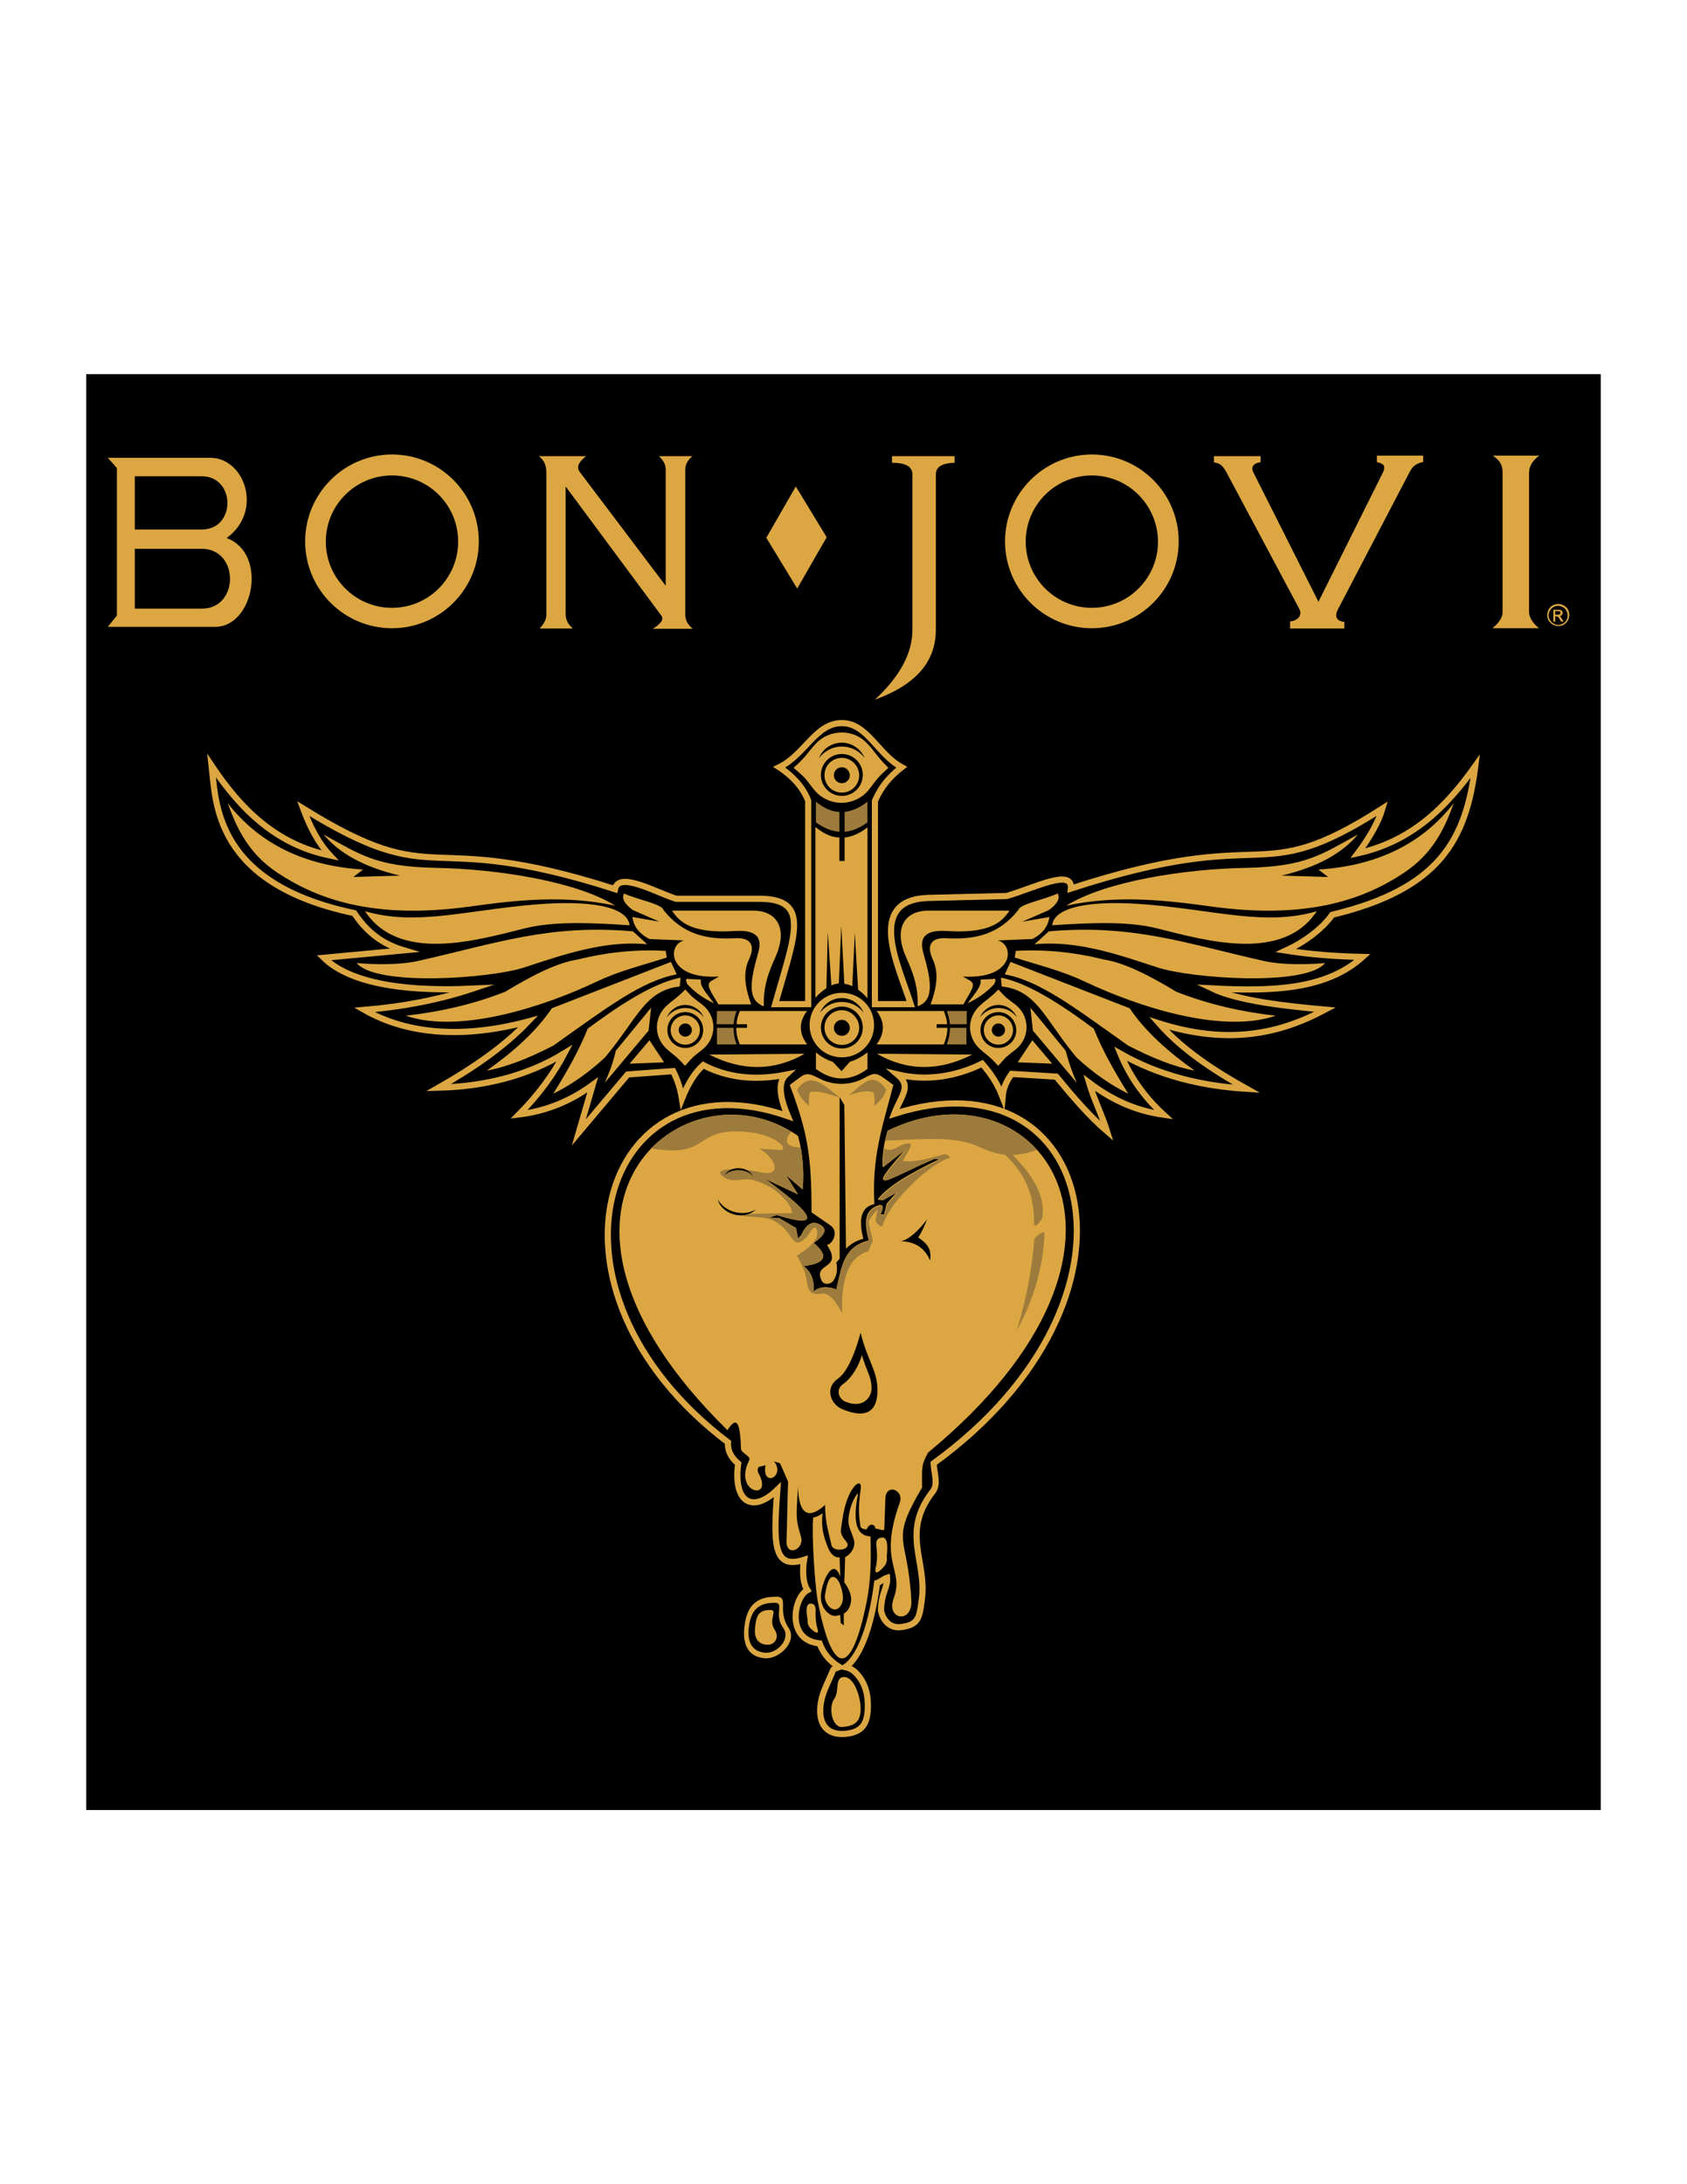 <?xml version="1.0" encoding="utf-8"?>
<!-- Generator: Adobe Illustrator 24.0.0, SVG Export Plug-In . SVG Version: 6.00 Build 0)  -->
<svg version="1.1" id="Capa_1" xmlns="http://www.w3.org/2000/svg" xmlns:xlink="http://www.w3.org/1999/xlink" x="0px" y="0px"
	 viewBox="0 0 612 792" style="enable-background:new 0 0 612 792;" xml:space="preserve">
<style type="text/css">
	.st0{fill-rule:evenodd;clip-rule:evenodd;stroke:#000000;stroke-width:0.447;stroke-miterlimit:22.926;}
	.st1{fill-rule:evenodd;clip-rule:evenodd;fill:#DCA742;}
	
		.st2{fill-rule:evenodd;clip-rule:evenodd;fill:none;stroke:#DCA742;stroke-width:2.236;stroke-linecap:round;stroke-miterlimit:22.926;}
	.st3{fill-rule:evenodd;clip-rule:evenodd;fill:#9D7B3C;}
	.st4{fill-rule:evenodd;clip-rule:evenodd;}
	.st5{fill-rule:evenodd;clip-rule:evenodd;fill:none;stroke:#000000;stroke-width:0.447;stroke-miterlimit:22.926;}
</style>
<g>
	<rect x="31.5" y="135.9" class="st0" width="549" height="520.2"/>
	<g>
		<g>
			<path class="st1" d="M42.4,169.7l-3.3-3.7h37.2c12.5,0,19.3,19.4,5.9,29.1c15,5.5,9.9,32.2-4.1,32.2H43.3h-4.2l3.3-4.1V169.7
				L42.4,169.7z M48.9,172.7V192h24.3c12.5,0,12.3-19.3,0-19.3H48.9L48.9,172.7z M48.9,199v21.7h24.3c13.7,0,13.6-21.7,0-21.7H48.9z
				"/>
			<path class="st1" d="M142.2,164.8c17.4,0,31.5,14.1,31.5,31.5c0,17.4-14.1,31.5-31.5,31.5c-17.4,0-31.5-14.1-31.5-31.5
				C110.7,179,124.8,164.8,142.2,164.8L142.2,164.8z M142.2,172.4c-13.2,0-24,10.7-24,24c0,13.2,10.7,24,24,24c13.2,0,24-10.7,24-24
				C166.2,183.1,155.5,172.4,142.2,172.4z"/>
			<path class="st1" d="M198.2,223.1c0,1.6-1,3.2-2.4,4.8h12c-1.8-1.6-2.6-3.3-2.6-5.2v-46.3l34.7,46.8c1.3,1.7-1.1,3.6-3.1,4.8
				h14.5c-1.9-1.6-2.7-3.2-2.7-5.1v-52.6c0-1.8,0.8-3.4,2.6-4.9h-12.1c1.3,1.4,2.4,2.8,2.4,4.8v42.2l-31.2-41.3
				c-1.6-2.1,0.5-4.3,2.3-5.7h-17.1c2.1,1.7,2.7,3.5,2.7,6.1V223.1z"/>
			<path class="st1" d="M323.6,167.8v-2.4h22.7v2.4c-3.2,0.1-6.8,0.8-6.8,4.2v56.3c0,12.9-8.9,20.6-22.1,25.4
				c9-8.4,13.6-16.7,13.6-25.4V172C331,169,328.2,167.8,323.6,167.8z"/>
			<path class="st1" d="M396.1,164.8c17.4,0,31.5,14.1,31.5,31.5c0,17.4-14.1,31.5-31.5,31.5c-17.4,0-31.5-14.1-31.5-31.5
				C364.6,179,378.7,164.8,396.1,164.8L396.1,164.8z M396.1,172.4c-13.2,0-24,10.7-24,24c0,13.2,10.7,24,24,24c13.2,0,24-10.7,24-24
				C420,183.1,409.3,172.4,396.1,172.4z"/>
			<path class="st1" d="M440.4,165.4h16.9v2.2c-2.8,0.4-3.6,1.9-2.5,3.9l23.5,46.7l23.4-46.9c1.2-2.5,0-3.3-2.2-3.7v-2.4h16.8v2.3
				c-3.3,0.7-4.1,2.2-5,3.8l-25.9,49.6c-1.6,3.1,0,4.4,2.3,4.6v2.4H468v-2.6c2.4-0.1,4.7-1.9,3.3-4.6L445,171.4
				c-1.1-2-2.1-3.5-4.6-3.7L440.4,165.4z"/>
			<path class="st1" d="M545.1,171.4c0-2.3-0.6-4.3-3.6-6.2h16.9c-2.8,2.1-3.7,4.2-3.7,6.3v50.3c0,2,1.2,4,3.6,6h-16.9
				c2.2-1.8,3.7-3.7,3.7-5.9V171.4z"/>
			<path class="st1" d="M565.3,219c0.7,0,1.3,0.2,2,0.5c0.6,0.4,1.2,0.9,1.5,1.5c0.4,0.7,0.5,1.3,0.5,2c0,0.7-0.2,1.4-0.5,2
				c-0.4,0.6-0.9,1.2-1.5,1.5c-0.6,0.4-1.3,0.5-2,0.5c-0.7,0-1.4-0.2-2-0.5c-0.6-0.4-1.1-0.9-1.5-1.5c-0.4-0.6-0.5-1.3-0.5-2
				c0-0.7,0.2-1.4,0.5-2c0.4-0.7,0.9-1.2,1.5-1.5C563.9,219.2,564.6,219,565.3,219L565.3,219z M565.3,219.7c-0.6,0-1.1,0.1-1.7,0.4
				c-0.5,0.3-1,0.7-1.3,1.3c-0.3,0.5-0.5,1.1-0.5,1.7c0,0.6,0.1,1.1,0.5,1.7c0.3,0.5,0.7,1,1.3,1.3c0.5,0.3,1.1,0.5,1.7,0.5
				c0.6,0,1.1-0.2,1.7-0.5c0.5-0.3,1-0.7,1.3-1.3c0.3-0.5,0.4-1.1,0.4-1.7c0-0.6-0.2-1.2-0.5-1.7c-0.3-0.5-0.7-1-1.3-1.3
				C566.4,219.9,565.8,219.7,565.3,219.7L565.3,219.7z M563.5,225.4h0.7v-1.9h0.4c0.2,0,0.4,0.1,0.6,0.2c0.2,0.1,0.4,0.5,0.7,1
				l0.4,0.7h0.9l-0.5-0.9c-0.3-0.4-0.5-0.7-0.6-0.9c-0.1-0.1-0.2-0.2-0.4-0.2c0.4,0,0.7-0.2,0.9-0.4c0.2-0.2,0.3-0.5,0.3-0.8
				c0-0.2-0.1-0.4-0.2-0.6c-0.1-0.2-0.3-0.3-0.6-0.4c-0.2-0.1-0.6-0.1-1.1-0.1h-1.5V225.4L563.5,225.4z M564.2,222.9h0.9
				c0.4,0,0.7-0.1,0.8-0.2c0.1-0.1,0.2-0.3,0.2-0.5c0-0.1,0-0.2-0.1-0.3c-0.1-0.1-0.2-0.2-0.3-0.2c-0.1-0.1-0.4-0.1-0.7-0.1h-0.8
				V222.9z"/>
		</g>
		<polygon class="st1" points="278,195 288.7,176.4 299.9,194.8 289.2,213.4 		"/>
	</g>
	<g>
		<path class="st2" d="M330.4,364.1h-13c0-24.5,0-49.1,0-73.7c2.3-5.3,5.5-8.9,9.7-12.2c-8.7-4.7-12.5-16-21.7-16
			c-9.5,0-13.4,11.5-22.7,16c5.6,3.7,8.9,7.9,10.5,12.2v73.7h-12c7-24.8,13.2-38.2-5.7-38.2h-30.2c-6.9-2.1-20.9-10.2-22.2-3.5
			c-70.9-22.7-62.7,2-113.1-29.2c2.4,6.5,5.4,12.4,9.7,17c-19.4-4-32.2-16.5-42.9-32.5c1.5,13,0.8,42.7,51.7,53.4
			c4.4,6.5,9.6,11,18,13.5l-29,2.7c8.3,8.1,25.6,12.5,53.9,11.2c-11.7,3.9-24.8,6.5-39.2,7.7c16.1,9.2,36.7,10.3,59.4,4.2
			c-8.8,9.2-19.7,16.7-32.5,24c16.3-0.4,32-4.1,45.7-12.5c-3.9,7.4-9.2,14.8-16.5,22.2c9.9-1.2,18.8-4.9,26.7-10.7l-5,17.2l17.7-21
			l16.5-1.2c1.9,3.8,2.7,6.9,3.2,10c2-5,4.4-9.2,7.7-12.2c8.4,4.4,18.3,5.8,30,3.5c-2.8,2.6-2.4,7.7,0.7,15
			c-67.5-23.6-95.2,62.6-21.7,118.3c-0.2,3.5,1.5,5.8,3.7,7.7c-1.9,14.3,5.4,18.1,14.2,9.5c-1.5,20-1.4,29,9.7,25.4
			c-0.5,3.1-0.7,8,1.2,11c-4.9,2.5-7.9,18.1,4.4,19.3c1.3,3.3,3.3,6.2,7.2,8.6c-1,0.4-2.3,0.5-2.4,1.4c-2.3,5.6-4,8-4.5,13
			c-0.6,7.6,3.6,10.3,9.1,9.8c6.4-0.6,7.7-4,8.1-8.4c0.3-5.5-0.8-9.6-3.5-12.8c-1.2-1.5-2.6-2.6-4.6-3c4.6-3.1,9.2-12.8,11.5-30.5
			c1-0.3,2.6-1.6,3.6-1.9c0.3,3.5-2.1,5.4-2.2,11.9c0.9,4.2,3.7,6.4,7.2,6c6.3-0.8,6.7-3.1,7.6-9.8c2-14.2-7.7-24.3,4-39.4
			c2.1-2.7,0.4-6.8,0.3-10.2c82.5-59.8,58.5-150.1-14.3-126.7c2.7-7,6.4-9.9,1.2-14.3c10.5,2.5,21.1,0.8,30.7-3.9
			c3.5,4,5.7,7.6,7.4,12c0.3-3.6,1.7-6,3.3-8.3l16.2,1c6,7.3,12,14.3,18.4,19.8c-1.9-6.1-4.7-11.5-6.5-17.6c7.3,5.5,15.8,10,27,11.6
			c-7.5-6.9-12.4-14.3-15.6-22.1c13.9,7.9,29.3,11.7,45.7,12.7c-12.2-6.8-23.4-14.3-31.7-23.7c25.2,8,43.9,3.7,60.2-5
			c-13.5-1.2-31.4-3.1-41-7.7c22.5,1.2,41.6,0.3,54.6-11.4c-9.5-0.2-18.8-0.9-27.8-2.3c6.7-3.1,13.1-7.8,16.8-13
			c39.1-9.4,48.5-27.3,51.9-53.9c-10.8,15.2-23.2,27.3-42.6,31.6c4.1-5.5,7.4-11.1,8.9-16.2c-46.7,29.9-39.3,5-113,29
			c0.6-7.4-13-0.3-23.3,2.7l-28.7,0.7C313.9,326.5,326.1,350.4,330.4,364.1z"/>
		<path class="st1" d="M296,300c2.8,2.3,5.6,3.6,8.5,3.7v8.5h1.9v-8.5c2.7-0.3,5.5-1.5,8.3-3.7V362c-1.1-1.3-2.2-2.3-3.4-3.1
			l-1.2-20.8l-0.9,19.5c-1-0.5-1.9-0.7-2.9-0.9l-1.1-21l-0.9,20.9c-0.9,0.1-1.8,0.3-2.7,0.7l-1.3-19.4l-0.5,20.4
			c-1.3,0.9-2.7,2-4,3.5V300z"/>
		<path class="st3" d="M296,290.7c2.8,2.3,5.6,3.6,8.5,3.7l0,7.2c-2.8-0.2-5.6-1.3-8.5-3.4V290.7z"/>
		<path class="st3" d="M306.4,294.4c2.7-0.3,5.5-1.5,8.3-3.7v7.5c-2.8,2-5.5,3.2-8.3,3.4L306.4,294.4z"/>
		<path class="st1" d="M275.1,345.3c-3.1,10.8-4,17.4,2,19.6c-0.4-9.3,3.5-15.8,4.8-19.3c3.8-10-0.9-15.4-8.6-15.4
			c-9.7,0-19.8,0-29.5,0c2.9,4.6,7.9,8.3,22.5,7.4C272.2,337.2,277.1,338.4,275.1,345.3z"/>
		<path class="st1" d="M260.6,364.2c4,0,7.9,0,11.9,0c-2-5.6-3.2-11.1-0.8-16.3c2.2-4.6,1.1-8-4.8-7.7c-10.2,0.6-19-1.2-26.2-10.2
			c-0.5-2.2-9.2-3.7-14.3-6c-1,1.8,0.2,3.8,3.2,6l9.6,4.2c-3.2-0.6-6.6-1.1-9.8-1.7c0.5,3.5,2.5,6.1,6.2,8c4.2,0.2,8.3,0.3,12.5,0.5
			c-6.2,1.7-5.9,14.2,12.7,13.1l-2.6,1.5C255.7,357,257.9,359.4,260.6,364.2z"/>
		<path class="st1" d="M170.6,328.7c17.2-2.4,34.4-4.2,52.6-0.3c-14.1-8.8-42.8-13.3-64.8-13.7c-22-0.4-27.7-4.8-41-12.1
			c5.6,6.7,14.5,11.8,27.7,14.9c-5.6,0.2-11.3,0.3-16.9,0.5c1.2-0.9,2.3-1.8,3.5-2.7c-20.8-1.3-37.5-9.1-49.1-24.1
			c3.4,9.4,7.6,18.3,18.1,25.3C115.4,326.2,135.8,333.5,170.6,328.7z"/>
		<path class="st1" d="M190.1,336.7c9.8-2.5,21.9-2.3,38.3-1.2c-0.8-6.9-14.7-9.2-34.6-7.5c-25.6,2.2-43,7.8-61.4,2.4
			C144.7,349,172.1,341.2,190.1,336.7z"/>
		<path class="st1" d="M234.8,342.4l-5.2-4.7c-30.5-2.6-48.9,4.2-78.2,10.8c-6.3,1.4-15.5,1.3-22,0.7c7,8.6,48.6,5.6,60.8,1.6
			C204.5,346.1,219.5,340.9,234.8,342.4z"/>
		<path class="st1" d="M216.1,356.1c8.4-4,15.7-5.7,25.8-8.9l-0.4-2.4c-10.4-0.6-21,0.4-31.8,3.1c-7.4,1.1-16.5,5.7-26.4,11.7
			c-11.7,4.6-23.7,7.3-36.1,8.7C167,375.1,198,364.7,216.1,356.1z"/>
		<path class="st1" d="M245.5,353.3l-2.1-4.5l-43.2,16.8c-5.9,8.7-14.4,16.1-23.6,22.6c7.3-1.3,15.5-4.6,24.2-9.1
			C220.4,365.2,232.8,355.7,245.5,353.3z"/>
		<path class="st1" d="M246.6,357.7l0.3-3.2c-11,2.1-24.9,12-33.7,18.5c-3.3,8.3-7.8,16-12.5,23.6c6.4-3.2,12.7-7.5,18.8-13.2
			C231.1,369.6,233.9,359.1,246.6,357.7z"/>
		<path class="st1" d="M219.4,392.6l15.9-18.9l0.9-8.3L223.4,381C222.5,384.9,221.3,388.4,219.4,392.6z"/>
		<polygon class="st1" points="228.4,385.7 240.9,385.2 235.6,377.2 		"/>
		<path class="st1" d="M291.9,382.1c-11,6.3-22.6,6.4-34.6,0.3L291.9,382.1z"/>
		<path class="st1" d="M249.3,356.8c2.8,3.1,6.1,5.3,9.7,7c-2.9-3.8-5.3-6.5-4.7-8.6l-4.4-0.2C248.6,354.6,248.8,355.6,249.3,356.8z
			"/>
		<path class="st1" d="M334.9,345.3c3.1,10.8,4,17.4-2,19.6c0.4-9.3-3.5-15.8-4.8-19.3c-3.8-10,0.9-15.4,8.6-15.4
			c9.7,0,19.8,0,29.5,0c-2.9,4.6-7.9,8.3-22.5,7.4C337.8,337.2,333,338.4,334.9,345.3z"/>
		<path class="st1" d="M349.5,364.2c-4,0-7.9,0-11.9,0c2-5.6,3.2-11.1,0.8-16.3c-2.2-4.6-1.1-8,4.8-7.7c10.2,0.6,19-1.2,26.2-10.2
			c0.5-2.2,9.2-3.7,14.3-6c1,1.8-0.2,3.8-3.2,6l-9.6,4.2c3.2-0.6,6.6-1.1,9.8-1.7c-0.5,3.5-2.5,6.1-6.2,8c-4.2,0.2-8.3,0.3-12.5,0.5
			c6.2,1.7,5.9,14.2-12.7,13.1l2.6,1.5C354.3,357,352.1,359.4,349.5,364.2z"/>
		<path class="st1" d="M439.4,328.7c-17.2-2.4-34.4-4.2-52.6-0.3c14.1-8.8,42.8-13.3,64.8-13.7c22-0.4,27.7-4.8,41-12.1
			c-5.6,6.7-14.5,11.8-27.7,14.9c5.6,0.2,11.3,0.3,16.9,0.5c-1.2-0.9-2.3-1.8-3.5-2.7c20.8-1.3,37.5-9.1,49.1-24.1
			c-3.4,9.4-7.6,18.3-18.1,25.3C494.7,326.2,474.2,333.5,439.4,328.7z"/>
		<path class="st1" d="M420,336.7c-9.8-2.5-21.9-2.3-38.3-1.2c0.8-6.9,14.7-9.2,34.6-7.5c25.6,2.2,43,7.8,61.4,2.4
			C465.4,349,437.9,341.2,420,336.7z"/>
		<path class="st1" d="M375.3,342.4l5.2-4.7c30.5-2.6,48.9,4.2,78.2,10.8c6.3,1.4,15.5,1.3,22,0.7c-7,8.6-48.6,5.6-60.8,1.6
			C405.6,346.1,390.6,340.9,375.3,342.4z"/>
		<path class="st1" d="M393.9,356.1c-8.4-4-15.7-5.7-25.8-8.9l0.4-2.4c10.4-0.6,21,0.4,31.8,3.1c7.4,1.1,16.5,5.7,26.4,11.7
			c11.7,4.6,23.7,7.3,36.1,8.7C443,375.1,412.1,364.7,393.9,356.1z"/>
		<path class="st1" d="M364.5,353.3l2.1-4.5l43.2,16.8c5.9,8.7,14.4,16.1,23.6,22.6c-7.3-1.3-15.5-4.6-24.2-9.1
			C389.6,365.2,377.3,355.7,364.5,353.3z"/>
		<path class="st1" d="M363.4,357.7l-0.3-3.2c11,2.1,24.9,12,33.7,18.5c3.3,8.3,7.8,16,12.5,23.6c-6.4-3.2-12.7-7.5-18.8-13.2
			C379,369.6,376.2,359.1,363.4,357.7z"/>
		<path class="st1" d="M390.6,392.6l-15.9-18.9l-0.9-8.3l12.8,15.6C387.6,384.9,388.8,388.4,390.6,392.6z"/>
		<polygon class="st1" points="381.7,385.7 369.2,385.2 374.5,377.2 		"/>
		<path class="st1" d="M318.1,382.1c11,6.3,22.6,6.4,34.6,0.3L318.1,382.1z"/>
		<path class="st1" d="M360.7,356.8c-2.8,3.1-6.1,5.3-9.7,7c2.9-3.8,5.3-6.5,4.7-8.6l4.4-0.2C361.5,354.6,361.2,355.6,360.7,356.8z"
			/>
		<path class="st1" d="M296,381.6c2,1.7,4.1,2.8,6.1,3.4l3.2,3.4l3-3.4c2.1-0.6,4.2-1.7,6.4-3.4v6c-6.2,4.6-12.5,4.6-18.7,0V381.6z"
			/>
		<path class="st1" d="M313.2,449.2c-1.6-6.4-1.3-11.4,4-12.6c-0.9-17.1,2.7-27.3,6.9-43.2l-3.6-2.6c-2.8-2-3.9-1.6-6.8,0
			c-5.2,2.9-11.5,3-17,0c-3.5-1.9-4.7-1.5-6.7,0l-3.5,2.6c6.8,17.9,7.9,26.8,7.9,46.2l6.8,4.7c3.2,2.2,1,6.7-1.2,7.1
			c6.1,9.2-5.3,6.2-1.9,13c0.8,1.6,3.2,1.4,4.2,0c1.1-1.6,1.7-3.6,1.1-6.6l1.2-1.4l0-58.6l1.7,2.9l0.6,52.1
			C308.6,451,310.7,449.8,313.2,449.2z"/>
		<path class="st1" d="M303.4,467.6c-2.5-1.1-5.8-1.4-8.3,0.7c0.4-3.9-0.7-7-3.5-9.2c9.8-1.2,7.7-5,3.6-8.4c3.6-2.5,5.6-5,2-6.8
			c-2.5-1.3-4.8,0-6.5,3.9l-1.2,1.3l-0.7-3.8l-6.1-3.6l-3.7-0.2l2.8-0.9c16.1,5,14.5,0.5-4.2-13.1l11.9,5.6l-4.3-6.9l6,5.1
			c0.5-6.5,0.1-12.9-1.7-19.4c-40.8-28.6-108.2,25.7-25.6,106.7c3-4.7,4.6-4,4.9,6.7c0.1,1.7,3.8,2.7,3,4.2c-6.1,11.9,9,15,3.4,4.8
			c-0.7-1.3-0.1-2.3,0.1-2.4l2.4-0.6c-1.4,8.3,7.4,4.1,3.1-1.4l2.2,0.7l2.9,6.7c-0.3,7.4-0.3,14.6-0.6,22c0.4,5.4,6.5,2.2,5.3-1.9
			c-1.8-6.6-1.9-6-1.1-18.3c0.2,9.6,3.5,12.3,9.8,6.6c0.1,7,1.3,9.5,2.4,14.9c1.4,2.5,7.6,1.2,5.3-1.6c-2.7-3.3-2-3.7-1.4-8
			c1.6-11.6,6.9-15.6,6.7-11.6c-0.7,5-1,8.8-0.2,13.7c-0.1,1.1,1.2,1.4,2.3,1.5c0.6-1.9,2.7-2.6,3.2-0.3c1.1,0,3.2,1.1,3.2,0.1
			l0.4-11.1c0.2-5.5,6.9-3.1,5.2,1.6c-8,22.3,1.8,23.8-2.2,34.7c-2.9,7.8,6.9,9.3,6.4,0.7c-1.2-23.9-8.1-20.6,3.9-40.9
			c0-7.5-0.4-7.9,2.2-12.7c91.1-75.2,40-143.4-14.7-116.7c-1.4,4.6-2,9-1.8,13.1l8.7-6.8c-16.4,18.5-7.2,11,9.9,3.8l2.2,0.1
			c-10.8,5.2-18.8,9.8-22.6,14.7l1.7,0.2l5.5-3.1l-3.9,4.4l-1,4l-1.5,0c1.7-3.6,0.9-4.1-1.6-2.9c-3.7,1.8-4.3,5.6-2.4,12.3
			C305.9,452,305.3,459.5,303.4,467.6z"/>
		<path class="st3" d="M303.4,467.6c-2.5-1.1-5.8-1.4-8.3,0.7c0.4-3.9-0.7-7-3.5-9.2c9.8-1.2,7.7-5,3.6-8.4c3.6-2.5,5.6-5,2-6.8
			c-2.5-1.3-4.8,0-6.5,3.9l-1.2,1.3l-0.7-3.8c-2-1.2-4.1-2.4-6.1-3.6c-1.2-0.1-2.5-0.1-3.7-0.2c0.9-0.3,1.9-0.6,2.8-0.9
			c16.1,5,14.5,0.5-4.2-13.1l11.9,5.6l-4.3-6.9l6,5.1c0.4-5.1,0.2-10.2-0.7-15.2c-5.4-0.3-6.3-2.1-3.5-5.8c-17.1-10.3-38-7-50.8,6.1
			c19.9,3.3,15.9-5.5,29.2-6.1c15.4-0.6,21.5,6.9,17.5,6.7l-7.4-0.5c6.4,3.9,8.1,10.3,0.5,8.6c-7.7-1.7-17.2-1.7-14.2,1.1
			c3.8,3.4,7.6,0.6,11.5,1.7c3.9,1.1,7.7,3.1,10.5,6c2.1,2.2,3.2,3.6,3.6,6c-4.7,0-9.5,0.2-14.2,0.2c-1.4,0.3-2.9,0.5-4.3,0.8
			c3,0.4,8.6,0.2,11.3,1.5c8.2,3.9,6.6,11.6,12.2,6.4c1.2-1.1,2.5-4.6,3.7-3.4c1.5,3.3-1.6,6.6-7,9.9c1.5,2.7,3.1,5.8,3.4,8.3
			c0.6,3.9,0.9,6.2,5.6,5.5c3.6-0.6,6.3,5.4,7.4,6.9c-0.5-13.6,3.2-20.6,9.5-22.3l1.5-3.5c0.4-1-1.9-6.7-1.2-7.7
			c0.8-1.4,1.8-2.7,3-3.9c0.3-0.3-0.9,4-0.6,4.4c1,1.2,2.2,2.4,2.6,1c2.9-8.9,17.5-22.4,24.4-24.2c-0.8-1.1-1.6-1.5-2.8-1.1
			c-4.6,1.3-9.7,2.8-14.4,2.3c1-2.3,4.3-6.4,2.3-6.4c-3.5-0.1-5.9,3.8-9,1.8c-0.4,2.3-0.5,4.6-0.4,6.9c2.9-2.3,5.8-4.6,8.7-6.8
			c-16.4,18.5-7.2,11,9.9,3.8c0.7,0,1.5,0.1,2.2,0.1c-10.8,5.2-18.8,9.8-22.6,14.7l1.7,0.2l5.5-3.1l-3.9,4.4l-1,4l-1.5,0
			c1.7-3.6,0.9-4.1-1.6-2.9c-3.7,1.8-4.3,5.6-2.4,12.3C305.9,452,305.3,459.5,303.4,467.6z"/>
		<path class="st3" d="M376.2,416.9c-12-13.3-32.8-17.3-54.2-6.9l-0.9,3.6c10-0.2,24.2-2.1,33.2,1.9c4,1.8,7.1,2.9,10.3,3.2
			c8.1,7.5,10.6,15.9,10.5,24.6c0,3.1,2.8-1.1,3-1.7c1.2-7-2.6-14.7-10.7-22.8C370.2,418.7,373,418.1,376.2,416.9z"/>
		<path class="st4" d="M337.4,457.1c-1.8-4.6-5.7-7-10.7-7c3-0.5,6.5-3.9,9.6-7.9c-0.5,1.4-1.9,4.6-3.2,6.5
			C336.6,451.1,338,453,337.4,457.1z"/>
		<path class="st1" d="M268.4,366.6h24.4c-3,3.9-3.1,7.9,0,12.1h-24.4c-0.9-2-1.3-4-1.3-6h3.9v-1.3h-3.8
			C267.3,369.8,267.7,368.2,268.4,366.6z"/>
		<g>
			<path class="st3" d="M266.1,372.7c0,2.1,0.4,4,1.1,6h-7.1l0-6H266.1z"/>
			<path class="st3" d="M260.1,366.6h7.1c-0.6,1.6-0.9,3.1-1.1,4.8l-6.1,0L260.1,366.6z"/>
		</g>
		<path class="st1" d="M342.4,366.6h-24.4c3,3.9,3.1,7.9,0,12.1h24.4c0.8-2,1.3-4,1.3-6h-3.9v-1.3h3.8
			C343.5,369.8,343,368.2,342.4,366.6z"/>
		<g>
			<path class="st3" d="M344.6,372.7c0,2.1-0.4,4-1.1,6h7.1v-6H344.6z"/>
			<path class="st3" d="M350.6,366.6h-7.1c0.6,1.6,0.9,3.1,1.1,4.8l6.1,0V366.6z"/>
		</g>
		<path class="st4" d="M268.2,423.6c2.3,0.1,4.2,1.3,5,2.9c-1.1-1.3-2.9-2.1-5-2.2c-2.1-0.1-4,0.6-5.3,1.8
			C263.8,424.5,265.9,423.5,268.2,423.6z"/>
		<path class="st4" d="M266.4,440.4c3.1,0.8,6.1,0,7.7-1.8c-2,1.2-4.7,1.6-7.5,0.9c-2.8-0.7-5-2.5-6.2-4.5
			C261,437.4,263.3,439.6,266.4,440.4z"/>
		<path class="st0" d="M304.1,500.1c2.1-1.5,5.1-5.3,8.1-16c2.5,9.8,6.1,13.2,5.9,20.7c-0.2,4.9-2.2,10.2-12.4,6
			C301.2,508.9,299.6,503.1,304.1,500.1L304.1,500.1z M305.7,501.7c-2.8,1.9-1.9,5.6,1,6.8c6.5,2.6,9.6-1.7,9.7-4.8
			c0.1-4.8-2.2-7-3.7-13.2C310.8,497.4,307.1,500.8,305.7,501.7z"/>
		<path class="st1" d="M298.4,548.7c-1,0.8-2.1,1.3-3.4,1.6c-0.6,6,0.6,24.7,1.7,30.5c5.4,27.8,12.3,27,17.7,0
			c1.6-7.8,1.6-15.8,1.4-23.7c-7.3-0.2-5.4-10.8-4.5-15.7c-1.6,1.6-3.2,5.5-3.5,9.4c-0.2,2.9,1.1,4.3,2,7.7c0.7,2.5-1.3,5.3-3.2,6.1
			l-0.3,9.2c1.5,2.1,2.8,4.5,2.4,7.1c-0.4,2.3-1.4,3.5-2.6,4.2l0,4.3l-1.1-0.9l-0.2-2.9c-0.5,0.1-0.9,0.2-1.4,0.3
			c-2.3,0.4-5.4-2.4-5.6-6.5c-0.2-4.7,4.3-15.6,7-7.7l-0.2-7c-1.6,0.2-3-0.9-4-3C298.9,557.6,297.8,554.2,298.4,548.7z"/>
		<path class="st1" d="M317.9,560.3c0.3,2.4,0.4,4.8,0,7.1c-0.8,3.1-0.2,3.8,2.5,1c1.2-1.3,1.5-2.5,1.3-3.8c0.2-3.1,0.6-6.5-1.3-7.1
			C318.2,557.5,317.8,558.7,317.9,560.3z"/>
		<path class="st1" d="M295.9,583.7c-0.1,2,0,4,0.4,6c0.9,2.5,0.4,3.2-2,1c-1.1-1-1.4-2-1.3-3.1c-0.4-2.6-0.9-5.5,0.7-6.1
			C295.4,581.3,295.8,582.3,295.9,583.7z"/>
		<path class="st1" d="M305.8,579.2c-0.1-2.3-1.3-7.3-3.6-7.4c-2.1-0.1-2.7,5.7-2.9,6.6c-0.4,2,1.4,5.1,3.5,5.2
			C304.7,583.7,305.9,581.1,305.8,579.2z"/>
		<path class="st1" d="M286.1,590.3c-4.5-6.7,0.8-11.8-5.2-11.3c-8.1,0.1-10.3,5.2-10.9,11.5c-0.5,5.2,1,10.4,7.7,10.8
			C282.7,601.6,289.4,595.2,286.1,590.3L286.1,590.3z M284.2,590.4c2.7,4-2.3,9.1-6.4,8.9c-5.4-0.3-6.6-4.5-6.2-8.7
			c0.5-5.1,2.3-9.3,8.8-9.4c4.3-0.4,0.9,3,2.8,7.5C283.5,589.2,283.8,589.8,284.2,590.4z"/>
		<path class="st1" d="M281,590.9c-2.5-3.8,1.6-7.3-1.8-7.1c-4.5,0-4.9,2.9-5.3,6.5c-0.3,2.9,0.5,5.8,4.3,6.1
			C281.1,596.6,282.9,593.7,281,590.9z"/>
		<path class="st5" d="M304.3,615.6c2.7-1.4-1.2-6.9,1.9-6.6c2.6,1.7,3.3,5.3,3.7,8.5c0.3,2.7-0.9,5.5-4.3,5.7
			C303,623.4,301.6,617,304.3,615.6z"/>
		<path class="st1" d="M302.7,615.9c1.9-2.7,0-7.8,3.5-7.8c3.5-0.1,5.8,6.6,6,10.8c0.2,4.8-1.5,7.1-6.9,7.3
			C302,626.3,300.3,619.3,302.7,615.9z"/>
		<path class="st1" d="M305.4,265.6c3.5,0,6.7,1.4,9,3.8c3,3,3.8,5.1,7.9,9c-4.2,3.9-3.6,3.4-6.9,7.7c-2.3,3-6,5-10.1,5
			c-4.1,0-7.7-1.9-10.1-4.9c-3.5-4.5-2.9-4-7.3-7.8c4.7-4.1,4.8-5.3,8.2-8.9C298.5,267,301.8,265.6,305.4,265.6L305.4,265.6z
			 M305.4,278.2c-1.6,0-2.9,1.3-2.9,2.9c0,1.6,1.3,2.9,2.9,2.9c1.6,0,2.9-1.3,2.9-2.9C308.2,279.5,307,278.2,305.4,278.2
			L305.4,278.2z M305.4,273.4c-4.2,0-7.6,3.4-7.6,7.6s3.4,7.6,7.6,7.6c4.2,0,7.6-3.4,7.6-7.6S309.6,273.4,305.4,273.4L305.4,273.4z
			 M305.4,274.8c-3.5,0-6.3,2.8-6.3,6.3c0,3.5,2.8,6.3,6.3,6.3c3.5,0,6.3-2.8,6.3-6.3C311.6,277.6,308.8,274.8,305.4,274.8
			L305.4,274.8z M305.4,269.3c-3.8,0-7,2.3-8.3,5.6c1.9-2.5,4.9-4.2,8.3-4.2c3.4,0,6.4,1.6,8.3,4.2
			C312.3,271.6,309.1,269.3,305.4,269.3z"/>
		<path class="st1" d="M305.4,360c6.5,0,11.7,5.2,11.7,11.7c0,6.5-5.2,11.7-11.7,11.7c-6.5,0-11.7-5.2-11.7-11.7
			C293.7,365.2,298.9,360,305.4,360L305.4,360z M305.4,361.9c-3.6,0-6.6,2.2-7.9,5.3c1.8-2.4,4.7-3.9,7.9-3.9c3.2,0,6.1,1.5,7.9,3.9
			C312,364.1,308.9,361.9,305.4,361.9L305.4,361.9z M305.4,365c-4.2,0-7.6,3.4-7.6,7.6c0,4.2,3.4,7.6,7.6,7.6s7.6-3.4,7.6-7.6
			C313,368.4,309.6,365,305.4,365L305.4,365z M305.4,366.3c-3.5,0-6.3,2.8-6.3,6.3c0,3.5,2.8,6.3,6.3,6.3c3.5,0,6.3-2.8,6.3-6.3
			C311.6,369.2,308.8,366.3,305.4,366.3L305.4,366.3z M305.4,369.8c-1.6,0-2.9,1.3-2.9,2.9c0,1.6,1.3,2.9,2.9,2.9
			c1.6,0,2.9-1.3,2.9-2.9C308.2,371,306.9,369.8,305.4,369.8z"/>
		<path class="st3" d="M369.6,480c2.9-10.1,4.8-20.3,5.6-30.4c0.1-1.3,3.8-3.7,3.7-2.4c-0.4,12.4-4.1,23.9-9.1,33.5
			C368.4,483.6,369.1,481.8,369.6,480z"/>
		<path class="st3" d="M321.5,395.1c-5.1-7.5-8.9-1.3-13.6,2c3-0.8,6.1-2,9-1c0.4,1.6,0.5,3.3,0.2,5
			C319.7,399.1,321.1,396.7,321.5,395.1z"/>
		<path class="st3" d="M289.2,395.1c5.1-7.5,10.8-0.4,15.6,2.9c-3-0.8-8.1-2.9-11-1.9c-0.4,1.6-0.5,3.3-0.2,5
			C291.1,399.1,289.6,396.7,289.2,395.1z"/>
		<path class="st1" d="M238.3,372.5c0-2.8,1.2-5.4,3-7.3c2.4-2.4,4.1-3.1,7.3-6.4c3.1,3.4,2.8,2.9,6.2,5.5c2.4,1.9,4,4.8,4,8.2
			c0,3.3-1.6,6.2-4,8.1c-3.6,2.8-3.2,2.4-6.3,5.9c-3.3-3.8-4.3-3.9-7.1-6.6C239.5,378,238.3,375.3,238.3,372.5L238.3,372.5z
			 M248.6,371.1c-1.3,0-2.4,1.1-2.4,2.4c0,1.3,1.1,2.4,2.4,2.4c1.3,0,2.4-1.1,2.4-2.4C251,372.2,249.9,371.1,248.6,371.1
			L248.6,371.1z M248.6,367c-3.6,0-6.5,2.9-6.5,6.5c0,3.6,2.9,6.5,6.5,6.5c3.6,0,6.5-2.9,6.5-6.5C255.1,369.9,252.2,367,248.6,367
			L248.6,367z M248.6,368.2c-2.9,0-5.3,2.4-5.3,5.3c0,2.9,2.4,5.3,5.3,5.3c2.9,0,5.3-2.4,5.3-5.3
			C253.9,370.6,251.5,368.2,248.6,368.2L248.6,368.2z M248.6,364.4c-3,0-5.6,1.9-6.7,4.5c1.5-2,4-3.4,6.7-3.4c2.7,0,5.2,1.3,6.7,3.4
			C254.2,366.3,251.6,364.4,248.6,364.4z"/>
		<path class="st1" d="M351.9,372.5c0-2.8,1.2-5.4,3-7.3c2.4-2.4,4.1-3.1,7.3-6.4c3.1,3.4,2.8,2.9,6.2,5.5c2.4,1.9,4,4.8,4,8.2
			c0,3.3-1.6,6.2-4,8.1c-3.6,2.8-3.2,2.4-6.3,5.9c-3.3-3.8-4.3-3.9-7.1-6.6C353.1,378,351.9,375.3,351.9,372.5L351.9,372.5z
			 M362.2,371.1c-1.3,0-2.4,1.1-2.4,2.4c0,1.3,1.1,2.4,2.4,2.4c1.3,0,2.4-1.1,2.4-2.4C364.6,372.2,363.5,371.1,362.2,371.1
			L362.2,371.1z M362.2,367c-3.6,0-6.5,2.9-6.5,6.5c0,3.6,2.9,6.5,6.5,6.5c3.6,0,6.5-2.9,6.5-6.5C368.6,369.9,365.7,367,362.2,367
			L362.2,367z M362.2,368.2c-2.9,0-5.3,2.4-5.3,5.3c0,2.9,2.4,5.3,5.3,5.3c2.9,0,5.3-2.4,5.3-5.3
			C367.5,370.6,365.1,368.2,362.2,368.2L362.2,368.2z M362.2,364.4c-3,0-5.6,1.9-6.7,4.5c1.5-2,4-3.4,6.7-3.4c2.7,0,5.2,1.3,6.7,3.4
			C367.8,366.3,365.2,364.4,362.2,364.4z"/>
	</g>
</g>
</svg>
